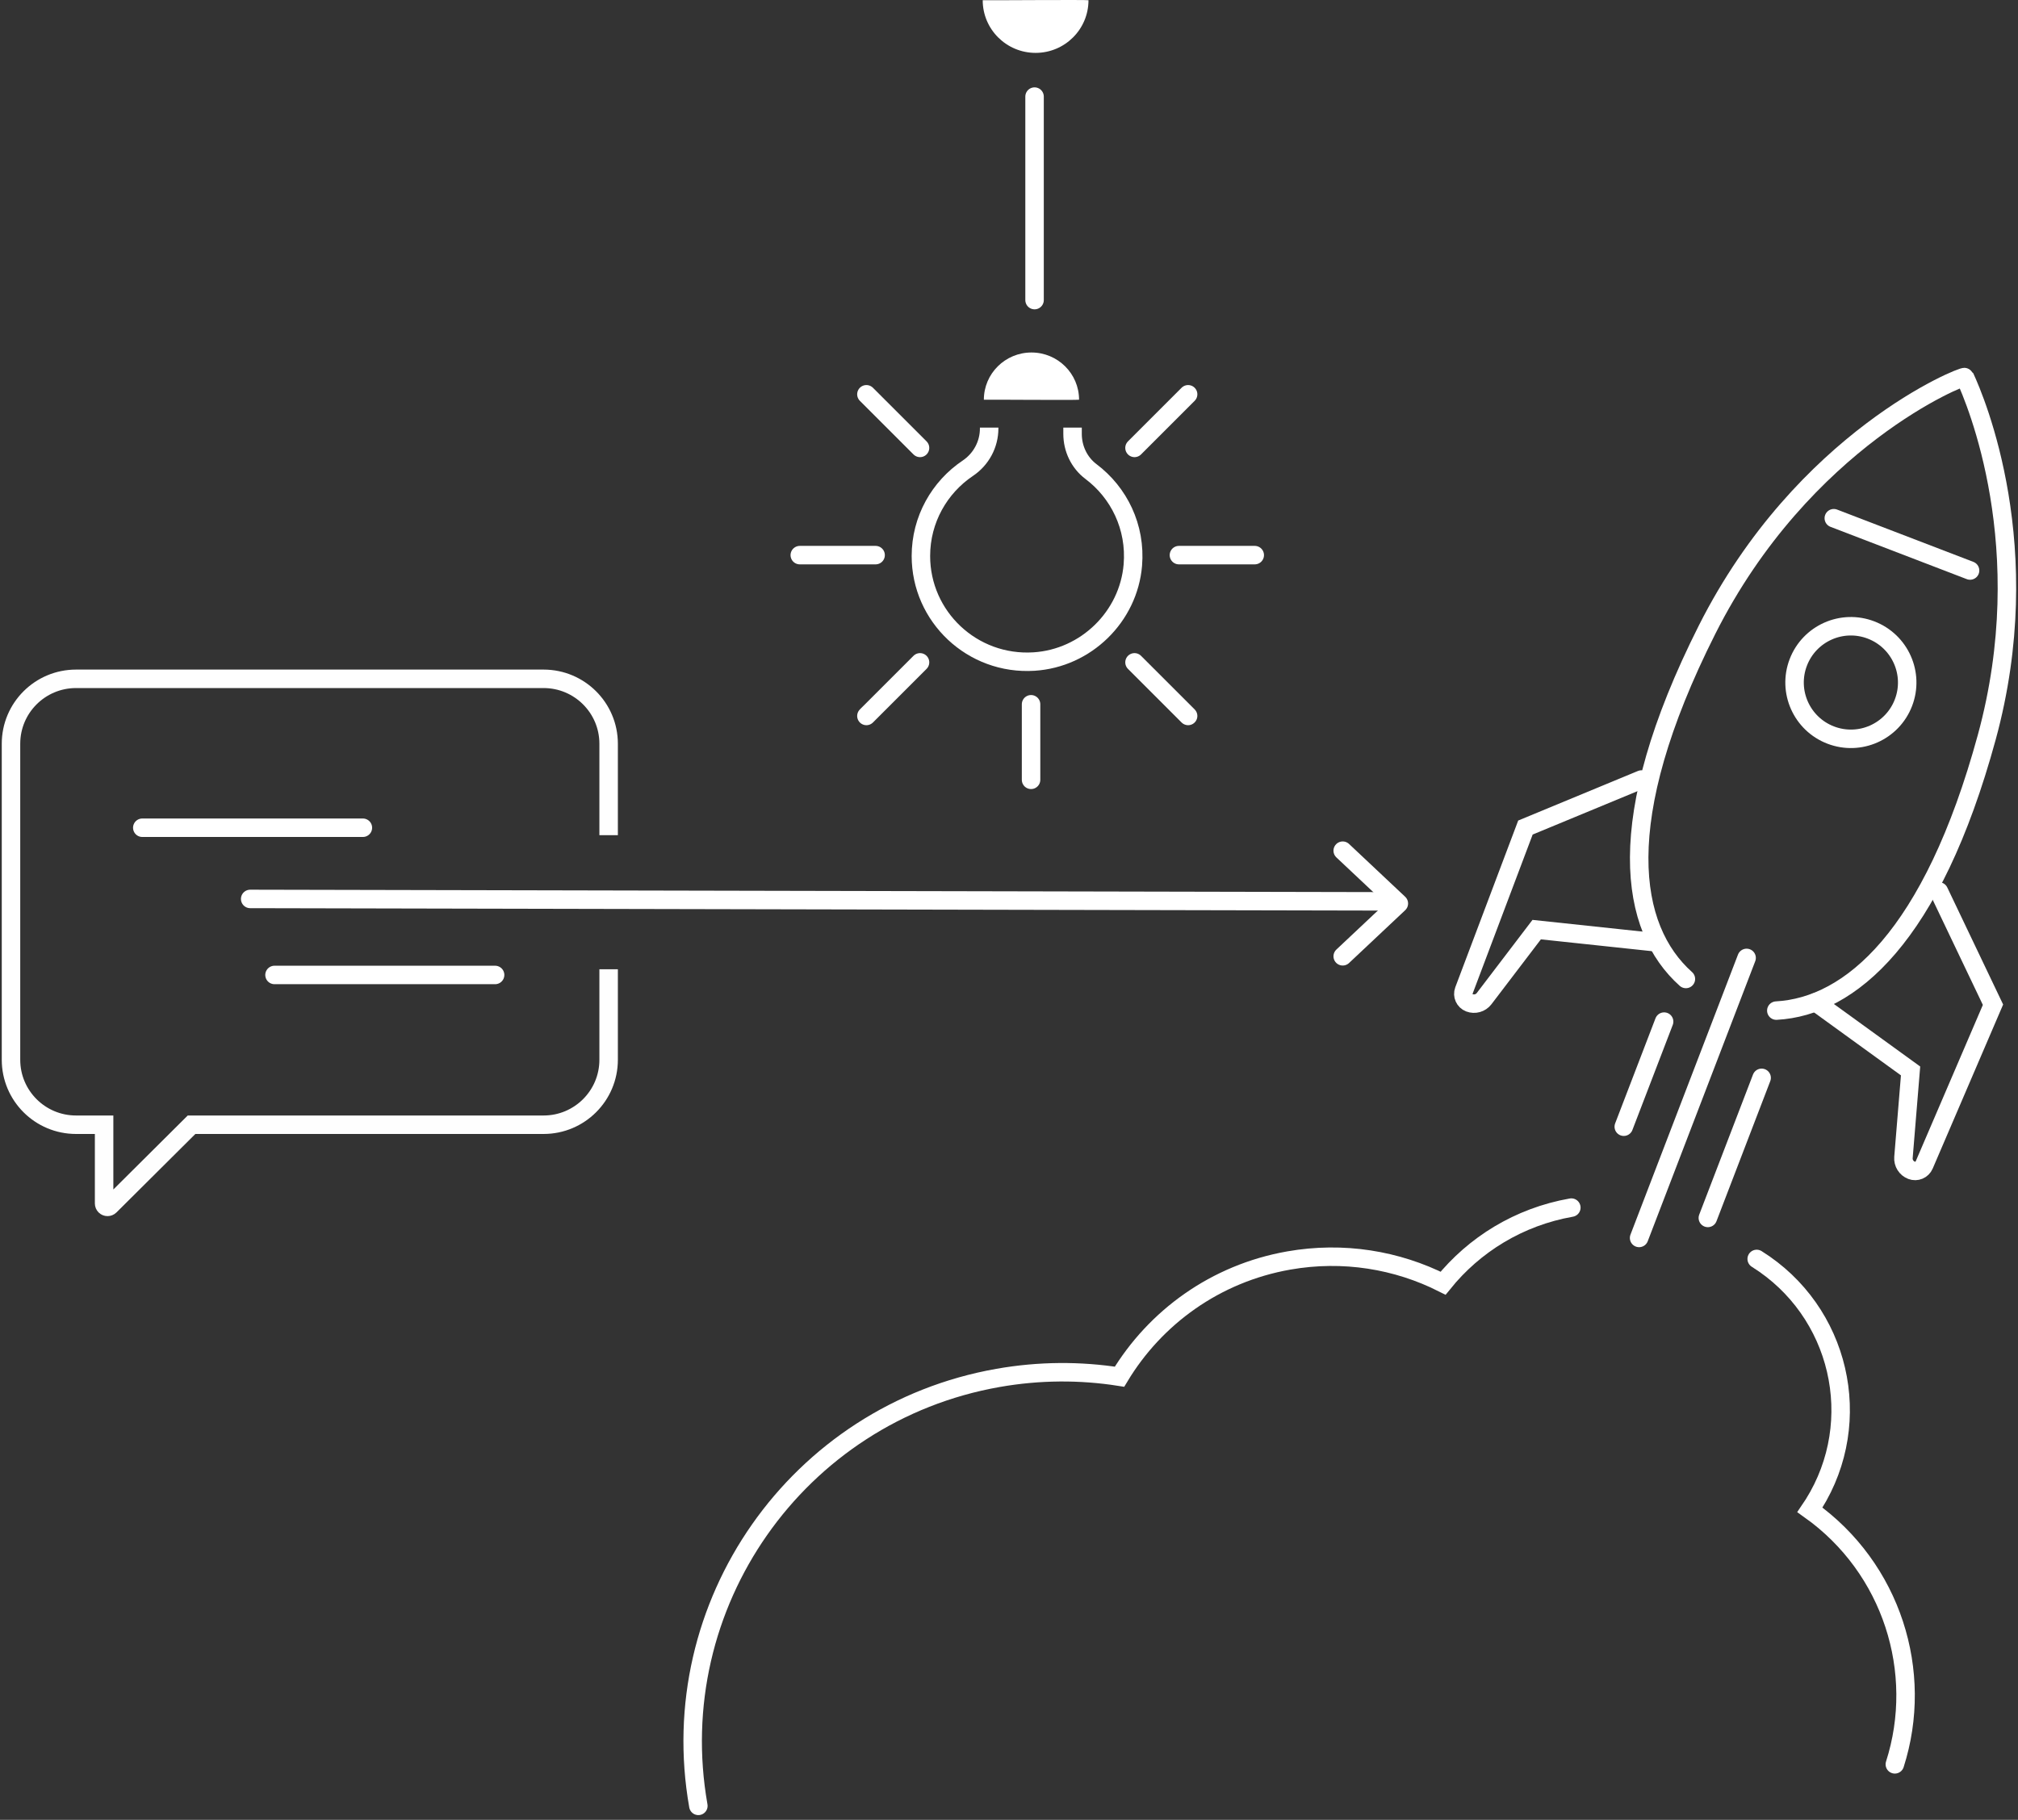 <?xml version="1.0" encoding="UTF-8"?>
<svg width="367px" height="331px" viewBox="0 0 367 331" version="1.1" xmlns="http://www.w3.org/2000/svg" xmlns:xlink="http://www.w3.org/1999/xlink">
    <rect x="0" y="0" width="367" height="331" fill="#333333" stroke="none"/>
    <title>Group 40</title>
    <g id="VT-SITE" stroke="none" stroke-width="1" fill="none" fill-rule="evenodd">
        <g id="Home" transform="translate(-826, -4259)">
            <g id="Group-40" transform="translate(828, 4259)">
                <g id="Group-34" transform="translate(100.138, 24.489)" stroke="#FFFFFF" stroke-width="3.36">
                    <g id="Group-35" transform="translate(150.431, 177.256) rotate(10) translate(-150.431, -177.256) translate(25.532, 19.29)">
                        <g id="Group-11" transform="translate(189.196, 90.845) rotate(11) translate(-189.196, -90.845) translate(143.73, 7.138)">
                            <path d="M37.115,120.389 C24.251,115.517 14.057,98.464 17.941,59.73 C21.824,20.996 44.938,-0.292 45.243,0.003 C48.599,3.252 68.882,24.224 72.442,59.73 C76.197,97.191 66.786,114.372 54.528,119.868" id="Stroke-1" stroke-linecap="round"></path>
                            <line x1="33.714" y1="26.34" x2="57.218" y2="38.679" id="Line-3" stroke-linecap="round" transform="translate(45.466, 32.509) rotate(-27.699) translate(-45.466, -32.509) "></line>
                            <line x1="46.05" y1="112.856" x2="46.05" y2="167.414" id="Stroke-3" stroke-linecap="round"></line>
                            <line x1="56.418" y1="132.241" x2="56.418" y2="159.536" id="Stroke-3-Copy" stroke-linecap="round"></line>
                            <line x1="36.197" y1="129.047" x2="36.197" y2="149.525" id="Stroke-3-Copy-2" stroke-linecap="round"></line>
                            <path d="M56.046,59.3 C56.046,64.953 51.461,69.535 45.805,69.535 C40.148,69.535 35.563,64.953 35.563,59.3 C35.563,53.647 40.148,49.065 45.805,49.065 C51.461,49.065 56.046,53.647 56.046,59.3 Z" id="Stroke-5"></path>
                            <path d="M60.687,115.881 L81.256,121.363 L85.686,136.512 C85.973,137.495 86.875,138.171 87.9,138.171 C88.866,138.171 89.659,137.409 89.697,136.443 L90.933,104.744 L90.933,104.744 L74.368,89.031" id="Stroke-7" stroke-linecap="round"></path>
                            <path d="M29.135,116.252 L8.565,121.733 L4.136,136.882 C3.848,137.866 2.946,138.542 1.921,138.542 C0.965,138.542 0.187,137.77 0.182,136.813 L-3.22530871e-14,105.134 L-3.22530871e-14,105.134 L16.565,89.421" id="Stroke-9" stroke-linecap="round"></path>
                        </g>
                        <g id="Group-3" transform="translate(121.213, 236.777) rotate(3) translate(-121.213, -236.777) translate(3.665, 163.674)" stroke-linecap="round">
                            <path d="M165.819,18.048 C156.324,20.063 148.395,25.41 142.991,32.605 C134.475,28.677 124.666,27.363 114.789,29.46 C101.524,32.277 90.876,40.665 84.772,51.655 C77.599,50.784 70.162,51.06 62.7,52.645 C26.395,60.354 3.227,96.034 10.952,132.339" id="Stroke-1" transform="translate(87.643, 75.193) rotate(-11) translate(-87.643, -75.193) "></path>
                            <path d="M225.149,93.005 C229.947,76.014 223.34,57.355 208.097,47.283 C208.319,46.931 208.536,46.575 208.746,46.211 C217.676,30.752 212.342,10.963 196.833,2.013" id="Stroke-1" transform="translate(211.761, 47.509) rotate(-11) translate(-211.761, -47.509) "></path>
                        </g>
                    </g>
                </g>
                <g id="Group-38" transform="translate(143.451, 0)">
                    <path d="M42.886,9.618 C48.198,9.618 52.504,5.331 52.504,0.043 C52.504,-0.069 33.268,0.079 33.268,0.043 C33.268,5.331 37.574,9.618 42.886,9.618 Z" id="Oval" fill="#FFFFFF"></path>
                    <g id="Group-37" transform="translate(0, 64.113)">
                        <path d="M42.134,8.625 C46.915,8.625 50.79,4.781 50.79,0.038 C50.79,-0.062 33.477,0.07 33.477,0.038 C33.477,4.781 37.353,8.625 42.134,8.625 Z" id="Oval" fill="#FFFFFF" transform="translate(42.134, 4.313) scale(1, -1) translate(-42.134, -4.313) "></path>
                        <line x1="42.061" y1="63.985" x2="42.061" y2="77.725" id="Stroke-3" stroke="#FFFFFF" stroke-width="3.36" stroke-linecap="round"></line>
                        <g id="Group-36" transform="translate(0, 36.357)" stroke="#FFFFFF" stroke-linecap="round" stroke-width="3.36">
                            <line x1="6.895" y1="-6.395" x2="6.895" y2="7.395" id="Stroke-3" transform="translate(6.895, 0.5) rotate(-90) translate(-6.895, -0.5) "></line>
                            <line x1="75.847" y1="-6.395" x2="75.847" y2="7.395" id="Stroke-3" transform="translate(75.847, 0.5) rotate(-90) translate(-75.847, -0.5) "></line>
                        </g>
                        <g id="Group-36" transform="translate(41.371, 36.857) rotate(45) translate(-41.371, -36.857) translate(0, 36.357)" stroke="#FFFFFF" stroke-linecap="round" stroke-width="3.36">
                            <line x1="6.895" y1="-6.395" x2="6.895" y2="7.395" id="Stroke-3" transform="translate(6.895, 0.5) rotate(-90) translate(-6.895, -0.5) "></line>
                            <line x1="75.847" y1="-6.395" x2="75.847" y2="7.395" id="Stroke-3" transform="translate(75.847, 0.5) rotate(-90) translate(-75.847, -0.5) "></line>
                        </g>
                        <g id="Group-36" transform="translate(41.371, 36.857) rotate(-45) translate(-41.371, -36.857) translate(-0, 36.357)" stroke="#FFFFFF" stroke-linecap="round" stroke-width="3.36">
                            <line x1="6.895" y1="-6.395" x2="6.895" y2="7.395" id="Stroke-3" transform="translate(6.895, 0.5) rotate(-90) translate(-6.895, -0.5) "></line>
                            <line x1="75.847" y1="-6.395" x2="75.847" y2="7.395" id="Stroke-3" transform="translate(75.847, 0.5) rotate(-90) translate(-75.847, -0.5) "></line>
                        </g>
                        <path d="M34.439,13.659 L34.439,13.821 C34.439,16.726 32.979,19.429 30.561,21.052 C25.413,24.507 22.028,30.368 22.028,37.017 C22.028,48.059 31.364,56.928 42.602,56.214 C52.048,55.613 59.784,48.069 60.572,38.669 C61.153,31.728 58.031,25.475 52.959,21.658 C50.816,20.044 49.608,17.482 49.608,14.805 L49.608,13.659" id="Path" stroke="#FFFFFF" stroke-width="3.36"></path>
                    </g>
                    <line x1="42.697" y1="17.569" x2="42.697" y2="54.583" id="Stroke-3" stroke="#FFFFFF" stroke-width="3.36" stroke-linecap="round"></line>
                </g>
                <g id="Group-39" transform="translate(0, 123.468)" stroke-width="3.36">
                    <g id="Group-41">
                        <line x1="43.936" y1="7.027" x2="43.936" y2="47.145" id="Stroke-3" stroke="#FFFFFF" stroke-linecap="round" transform="translate(43.936, 27.086) rotate(-90) translate(-43.936, -27.086) "></line>
                        <path d="M108.688,52.832 C108.688,56.162 108.688,61.648 108.688,69.292 C108.688,75.817 103.391,81.106 96.857,81.106 L32.836,81.105 L17.996,95.868 C17.752,96.11 17.357,96.11 17.115,95.866 C16.999,95.75 16.933,95.592 16.933,95.427 L16.933,81.105 L11.83,81.106 C5.296,81.106 0,75.817 0,69.292 L0,11.813 C0,5.289 5.296,0 11.83,0 L96.857,0 C103.391,0 108.688,5.289 108.688,11.813 C108.688,19.202 108.688,24.744 108.688,28.438" id="Path" stroke="#FEFEFE"></path>
                        <line x1="67.982" y1="33.805" x2="67.982" y2="73.923" id="Stroke-3" stroke="#FFFFFF" stroke-linecap="round" transform="translate(67.982, 53.864) rotate(-90) translate(-67.982, -53.864) "></line>
                        <line x1="146.793" y1="-62.82" x2="146.354" y2="143.33" id="Stroke-3" stroke="#FFFFFF" stroke-linecap="round" transform="translate(146.574, 40.255) rotate(-90) translate(-146.574, -40.255) "></line>
                        <polyline id="Stroke-3" stroke="#FFFFFF" stroke-linecap="round" stroke-linejoin="round" transform="translate(247.295, 40.865) scale(-1, 1) translate(-247.295, -40.865) " points="252.4 50.469 242.191 40.865 252.4 31.26"></polyline>
                    </g>
                </g>
            </g>
        </g>
    </g>
</svg>